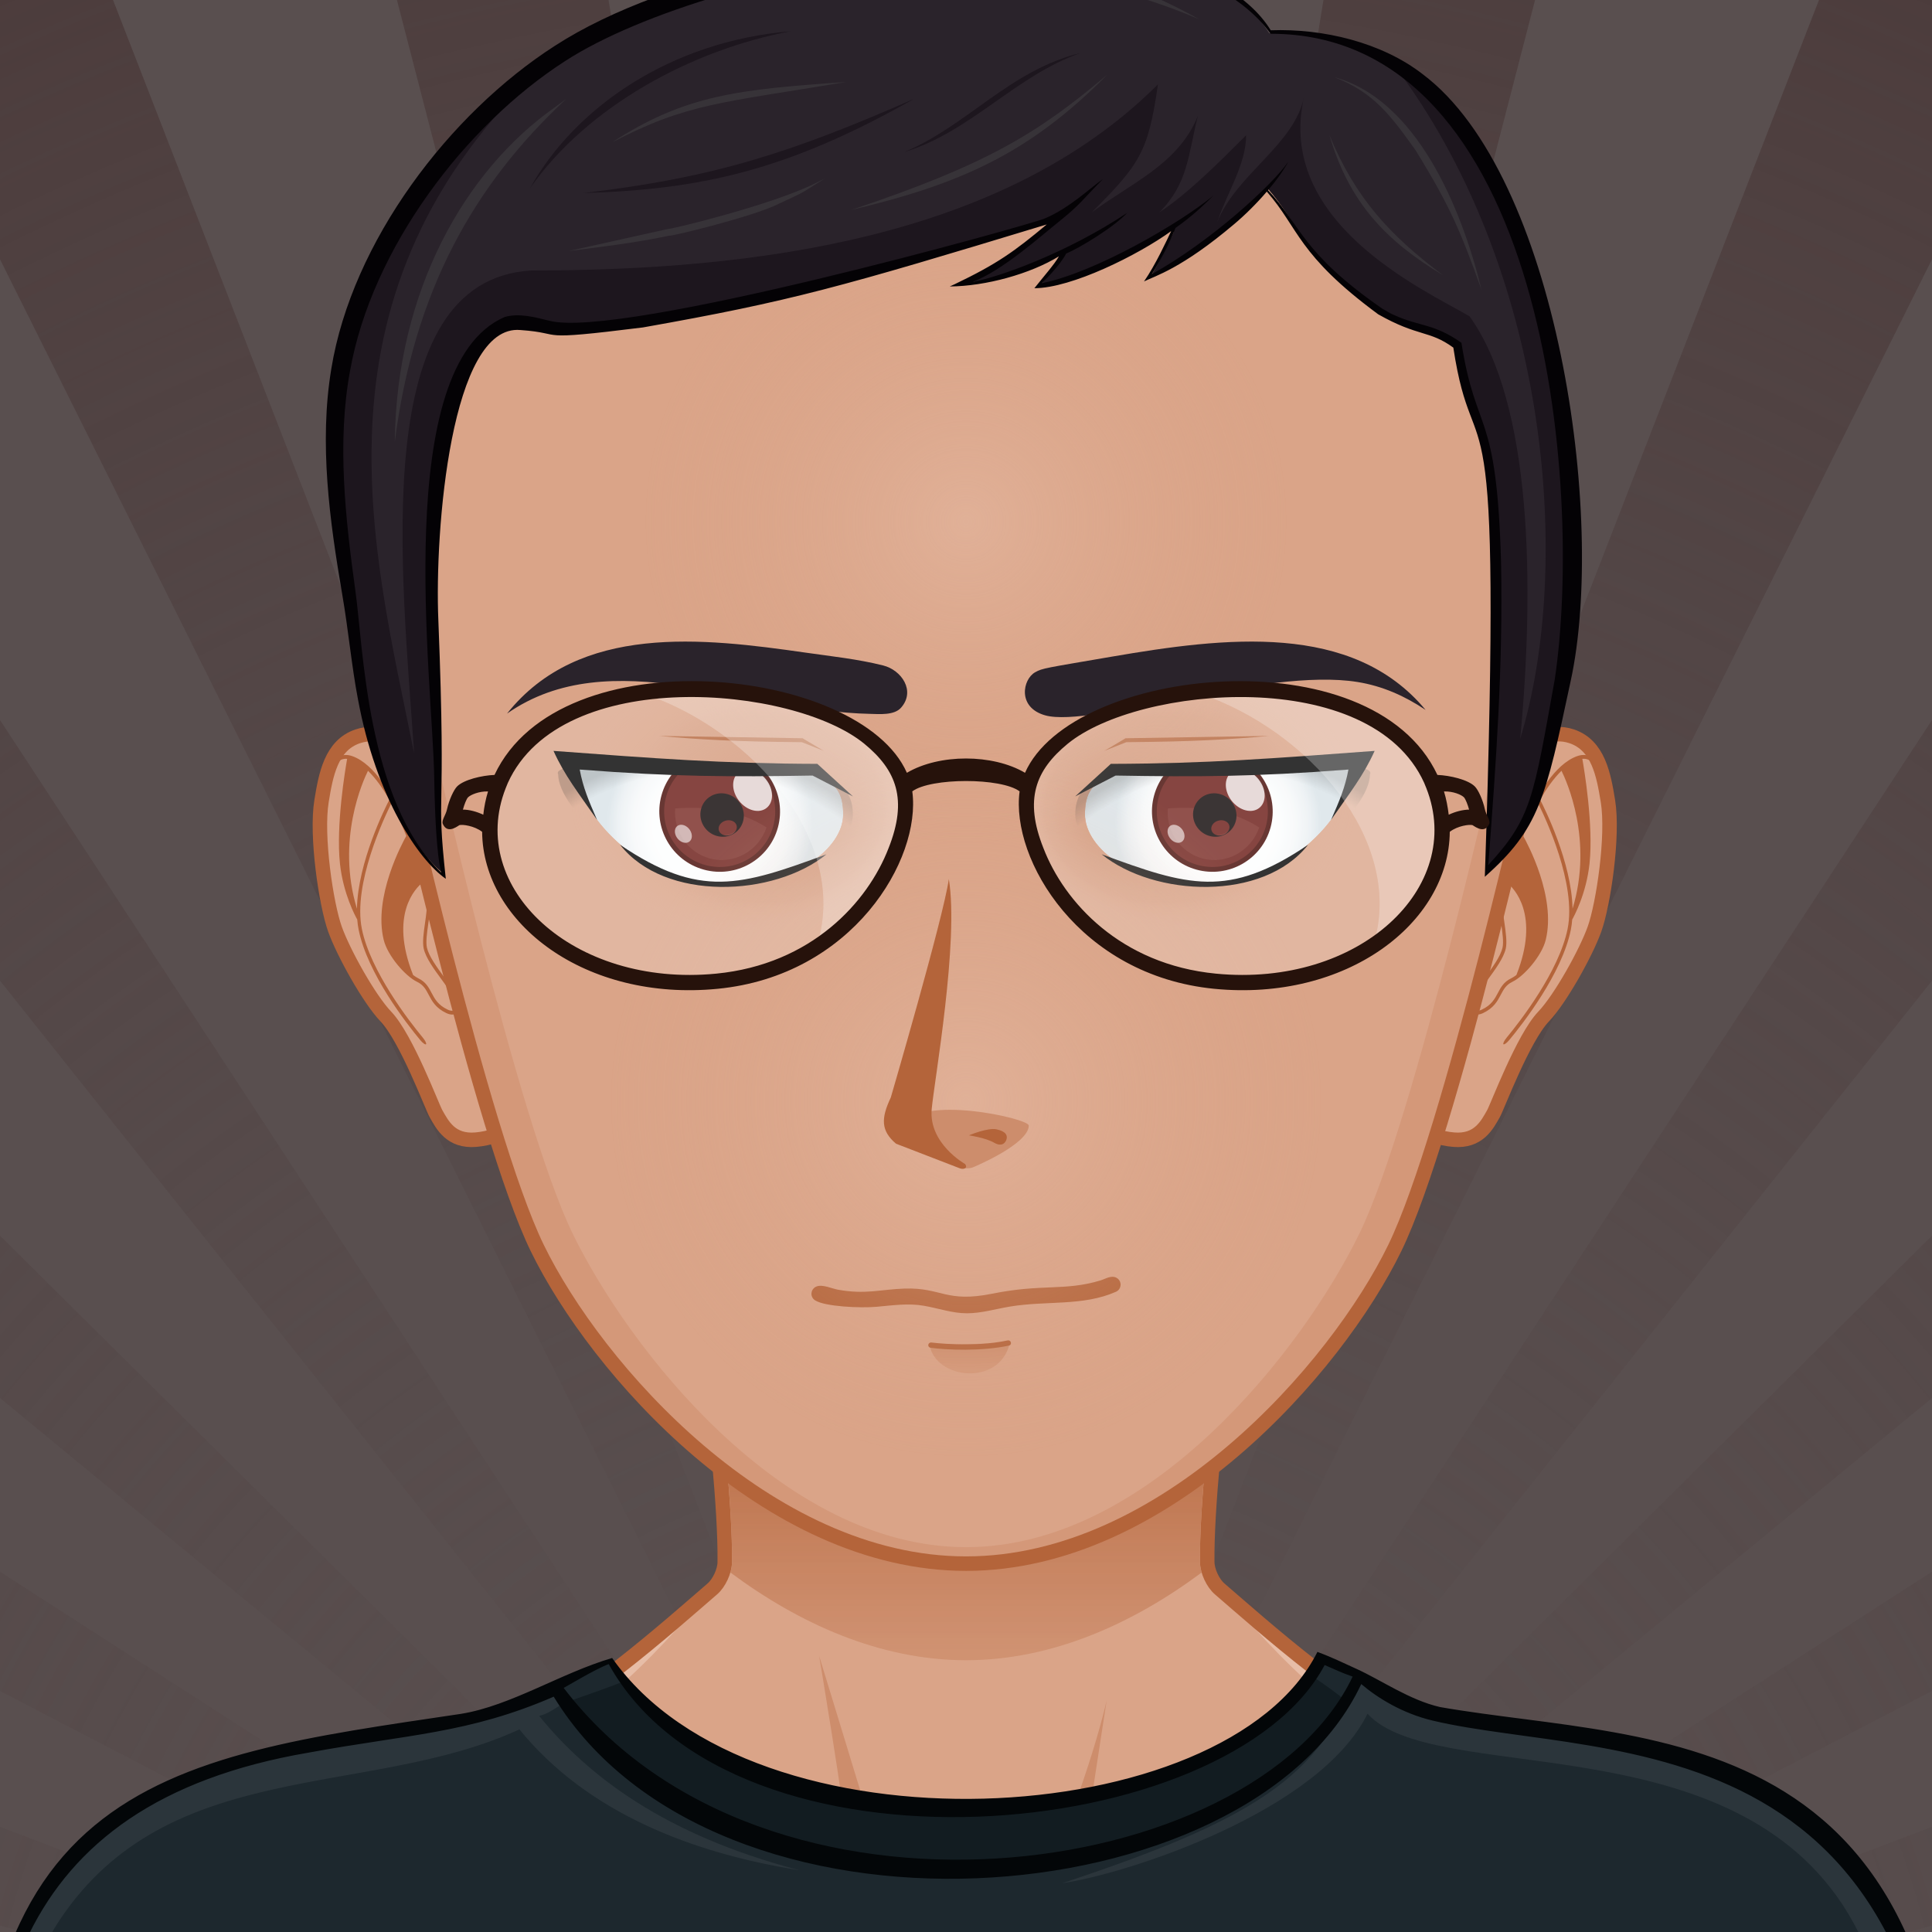 <?xml version="1.0"?>
<svg xmlns="http://www.w3.org/2000/svg" version="1.1" width="256px" height="256px" viewBox="0 0 200 200" style="overflow:hidden!important;">
  <defs id="SvgjsDefs1007">
    <radialGradient id="SvgjsRadialGradient2591" cx="100" cy="114" r="41" gradientUnits="userSpaceOnUse" class="svga-on-canvas-facehighlight-gradient-single-0">
      <stop id="SvgjsStop2592" stop-opacity="0.5" stop-color="#e7bda7" offset="0"/>
      <stop id="SvgjsStop2593" stop-opacity="0" stop-color="#daa488" offset="0.9"/>
    </radialGradient>
    <radialGradient id="SvgjsRadialGradient2595" cx="100" cy="54" r="37" gradientUnits="userSpaceOnUse" class="svga-on-canvas-facehighlight-gradient-single-1">
      <stop id="SvgjsStop2596" stop-opacity="0.5" stop-color="#e7bda7" offset="0"/>
      <stop id="SvgjsStop2597" stop-opacity="0" stop-color="#daa488" offset="0.9"/>
    </radialGradient>
    <radialGradient id="SvgjsRadialGradient3352" cx="-568.659" cy="-521.042" r="59.751" gradientTransform="matrix(0.096 -0.025 0.025 0.096 141.281 119.989)" gradientUnits="userSpaceOnUse" class="svga-on-canvas-eyesiris-gradient-left-1">
      <stop id="SvgjsStop3353" stop-opacity="1" stop-color="#ffffff" offset="0"/>
      <stop id="SvgjsStop3354" stop-opacity="0" stop-color="#ffffff" offset="1"/>
    </radialGradient>
    <radialGradient id="SvgjsRadialGradient3356" cx="-582.838" cy="-519.099" r="59.745" gradientTransform="matrix(0.099 8.856319e-004 -0.001 0.099 131.113 135.986)" gradientUnits="userSpaceOnUse" class="svga-on-canvas-eyesiris-gradient-left-2">
      <stop id="SvgjsStop3357" stop-opacity="1" stop-color="#ffffff" offset="0"/>
      <stop id="SvgjsStop3358" stop-opacity="0" stop-color="#ffffff" offset="1"/>
    </radialGradient>
    <linearGradient id="SvgjsLinearGradient3362" x1="122.67" y1="88.268" x2="123.606" y2="87.152" gradientTransform="matrix(1 0 0 1 -52 0)" gradientUnits="userSpaceOnUse" class="svga-on-canvas-eyesiris-gradient-left-5">
      <stop id="SvgjsStop3363" stop-opacity="1" stop-color="#ffffff" offset="0"/>
      <stop id="SvgjsStop3364" stop-opacity="0" stop-color="#ffffff" offset="1"/>
    </linearGradient>
    <linearGradient id="SvgjsLinearGradient3366" x1="127.212" y1="82.296" x2="126.463" y2="83.189" gradientTransform="matrix(1 0 0 1 -52 0)" gradientUnits="userSpaceOnUse" class="svga-on-canvas-eyesiris-gradient-left-6">
      <stop id="SvgjsStop3367" stop-opacity="1" stop-color="#ffffff" offset="0"/>
      <stop id="SvgjsStop3368" stop-opacity="0" stop-color="#ffffff" offset="1"/>
    </linearGradient>
    <linearGradient id="SvgjsLinearGradient3370" x1="129.636" y1="79.822" x2="127.91" y2="81.879" gradientTransform="matrix(1 0 0 1 -52 0)" gradientUnits="userSpaceOnUse" class="svga-on-canvas-eyesiris-gradient-left-7">
      <stop id="SvgjsStop3371" stop-opacity="1" stop-color="#ffffff" offset="0"/>
      <stop id="SvgjsStop3372" stop-opacity="0" stop-color="#ffffff" offset="1"/>
    </linearGradient>
    <radialGradient id="SvgjsRadialGradient3375" cx="-568.654" cy="-521.042" r="59.752" gradientTransform="matrix(0.096 -0.025 0.025 0.096 193.28 119.989)" gradientUnits="userSpaceOnUse" class="svga-on-canvas-eyesiris-gradient-right-1">
      <stop id="SvgjsStop3376" stop-opacity="1" stop-color="#ffffff" offset="0"/>
      <stop id="SvgjsStop3377" stop-opacity="0" stop-color="#ffffff" offset="1"/>
    </radialGradient>
    <radialGradient id="SvgjsRadialGradient3379" cx="-582.833" cy="-519.102" r="59.747" gradientTransform="matrix(0.099 8.856319e-004 -0.001 0.099 183.113 135.986)" gradientUnits="userSpaceOnUse" class="svga-on-canvas-eyesiris-gradient-right-2">
      <stop id="SvgjsStop3380" stop-opacity="1" stop-color="#ffffff" offset="0"/>
      <stop id="SvgjsStop3381" stop-opacity="0" stop-color="#ffffff" offset="1"/>
    </radialGradient>
    <linearGradient id="SvgjsLinearGradient3385" x1="122.67" y1="88.268" x2="123.606" y2="87.152" gradientUnits="userSpaceOnUse" class="svga-on-canvas-eyesiris-gradient-right-5">
      <stop id="SvgjsStop3386" stop-opacity="1" stop-color="#ffffff" offset="0"/>
      <stop id="SvgjsStop3387" stop-opacity="0" stop-color="#ffffff" offset="1"/>
    </linearGradient>
    <linearGradient id="SvgjsLinearGradient3389" x1="127.212" y1="82.296" x2="126.463" y2="83.189" gradientUnits="userSpaceOnUse" class="svga-on-canvas-eyesiris-gradient-right-6">
      <stop id="SvgjsStop3390" stop-opacity="1" stop-color="#ffffff" offset="0"/>
      <stop id="SvgjsStop3391" stop-opacity="0" stop-color="#ffffff" offset="1"/>
    </linearGradient>
    <linearGradient id="SvgjsLinearGradient3393" x1="129.636" y1="79.822" x2="127.91" y2="81.879" gradientUnits="userSpaceOnUse" class="svga-on-canvas-eyesiris-gradient-right-7">
      <stop id="SvgjsStop3394" stop-opacity="1" stop-color="#ffffff" offset="0"/>
      <stop id="SvgjsStop3395" stop-opacity="0" stop-color="#ffffff" offset="1"/>
    </linearGradient>
    <linearGradient id="SvgjsLinearGradient3606" x1="130" y1="77" x2="130" y2="98" gradientTransform="matrix(-1 0 0 1 200 0)" gradientUnits="userSpaceOnUse" class="svga-on-canvas-glasses-gradient-single-1">
      <stop id="SvgjsStop3607" stop-opacity="1" stop-color="#26120b" offset="0"/>
      <stop id="SvgjsStop3608" stop-opacity="0.5" stop-color="#26120b" offset="1"/>
    </linearGradient>
    <linearGradient id="SvgjsLinearGradient3620" x1="100" y1="70" x2="100" y2="108" gradientUnits="userSpaceOnUse" class="svga-on-canvas-glasses-gradient-single-0">
      <stop id="SvgjsStop3621" stop-opacity="1" stop-color="#0d170a" offset="0"/>
      <stop id="SvgjsStop3622" stop-opacity="0.5" stop-color="#0d170a" offset="1"/>
    </linearGradient>
    <radialGradient id="SvgjsRadialGradient3848" cx="100" cy="225" r="250" gradientUnits="userSpaceOnUse" class="svga-on-canvas-backs-gradient-single-1">
      <stop id="SvgjsStop3849" stop-opacity="0" stop-color="#594f4f" offset="0"/>
      <stop id="SvgjsStop3850" stop-opacity="1" stop-color="#4c3c3c" offset="1"/>
    </radialGradient>
    <linearGradient id="SvgjsLinearGradient4158" x1="100" y1="142" x2="100" y2="139" gradientUnits="userSpaceOnUse" class="svga-on-canvas-mouth-gradient-single-0">
      <stop id="SvgjsStop4159" stop-opacity="1" stop-color="#d49879" offset="0.1"/>
      <stop id="SvgjsStop4160" stop-opacity="1" stop-color="#cd8d6c" offset="1"/>
    </linearGradient>
    <radialGradient id="SvgjsRadialGradient4170" cx="73.488" cy="85.375" r="10.708" gradientUnits="userSpaceOnUse" class="svga-on-canvas-eyesback-gradient-left-0">
      <stop id="SvgjsStop4171" stop-opacity="1" stop-color="#ffffff" offset="0"/>
      <stop id="SvgjsStop4172" stop-opacity="1" stop-color="#fdfefe" offset="0.544"/>
      <stop id="SvgjsStop4173" stop-opacity="1" stop-color="#f6f8f9" offset="0.74"/>
      <stop id="SvgjsStop4174" stop-opacity="1" stop-color="#eaeff2" offset="0.879"/>
      <stop id="SvgjsStop4175" stop-opacity="1" stop-color="#d9e3e8" offset="0.992"/>
      <stop id="SvgjsStop4176" stop-opacity="1" stop-color="#d8e2e7" offset="1"/>
    </radialGradient>
    <radialGradient id="SvgjsRadialGradient4178" cx="73.888" cy="85.375" r="10.708" gradientTransform="matrix(-1 0 0 1 200 0)" gradientUnits="userSpaceOnUse" class="svga-on-canvas-eyesback-gradient-right-0">
      <stop id="SvgjsStop4179" stop-opacity="1" stop-color="#ffffff" offset="0"/>
      <stop id="SvgjsStop4180" stop-opacity="1" stop-color="#fdfefe" offset="0.544"/>
      <stop id="SvgjsStop4181" stop-opacity="1" stop-color="#f6f8f9" offset="0.74"/>
      <stop id="SvgjsStop4182" stop-opacity="1" stop-color="#eaeff2" offset="0.879"/>
      <stop id="SvgjsStop4183" stop-opacity="1" stop-color="#d9e3e8" offset="0.992"/>
      <stop id="SvgjsStop4184" stop-opacity="1" stop-color="#d8e2e7" offset="1"/>
    </radialGradient>
    <radialGradient id="SvgjsRadialGradient4186" cx="73.488" cy="85.375" r="10.708" gradientUnits="userSpaceOnUse" class="svga-on-canvas-eyesfront-gradient-left-0">
      <stop id="SvgjsStop4187" stop-opacity="1" stop-color="#ffffff" offset="0"/>
      <stop id="SvgjsStop4188" stop-opacity="1" stop-color="#fdfefe" offset="0.544"/>
      <stop id="SvgjsStop4189" stop-opacity="1" stop-color="#f6f8f9" offset="0.74"/>
      <stop id="SvgjsStop4190" stop-opacity="1" stop-color="#eaeff2" offset="0.879"/>
      <stop id="SvgjsStop4191" stop-opacity="1" stop-color="#d9e3e8" offset="0.992"/>
      <stop id="SvgjsStop4192" stop-opacity="1" stop-color="#d8e2e7" offset="1"/>
    </radialGradient>
    <radialGradient id="SvgjsRadialGradient4196" cx="123.727" cy="82.803" fx="133.913" fy="79.051" r="17.225" gradientTransform="matrix(1 0.021 0.017 -0.8 -48.805 146.456)" gradientUnits="userSpaceOnUse" class="svga-on-canvas-eyesfront-gradient-left-3">
      <stop id="SvgjsStop4197" stop-opacity="1" stop-color="#cd8d6c" offset="0"/>
      <stop id="SvgjsStop4198" stop-opacity="0.3" stop-color="#cd8d6c" offset="0.7"/>
      <stop id="SvgjsStop4199" stop-opacity="0" stop-color="#daa488" offset="1"/>
    </radialGradient>
    <radialGradient id="SvgjsRadialGradient4201" cx="71.717" cy="117.05" r="39.091" gradientTransform="matrix(0.054 -0.999 0.791 0.043 -24.769 183.633)" gradientUnits="userSpaceOnUse" class="svga-on-canvas-eyesfront-gradient-left-4">
      <stop id="SvgjsStop4202" stop-opacity="0" stop-color="#000000" offset="0.95"/>
      <stop id="SvgjsStop4203" stop-opacity="0.2" stop-color="#000000" offset="1"/>
    </radialGradient>
    <radialGradient id="SvgjsRadialGradient4207" cx="73.888" cy="85.375" r="10.708" gradientTransform="matrix(-1 0 0 1 200 0)" gradientUnits="userSpaceOnUse" class="svga-on-canvas-eyesfront-gradient-right-0">
      <stop id="SvgjsStop4208" stop-opacity="1" stop-color="#ffffff" offset="0"/>
      <stop id="SvgjsStop4209" stop-opacity="1" stop-color="#fdfefe" offset="0.544"/>
      <stop id="SvgjsStop4210" stop-opacity="1" stop-color="#f6f8f9" offset="0.74"/>
      <stop id="SvgjsStop4211" stop-opacity="1" stop-color="#eaeff2" offset="0.879"/>
      <stop id="SvgjsStop4212" stop-opacity="1" stop-color="#d9e3e8" offset="0.992"/>
      <stop id="SvgjsStop4213" stop-opacity="1" stop-color="#d8e2e7" offset="1"/>
    </radialGradient>
    <radialGradient id="SvgjsRadialGradient4217" cx="123.328" cy="82.803" fx="133.514" fy="79.051" r="17.225" gradientTransform="matrix(-1 0.021 -0.017 -0.8 248.008 146.464)" gradientUnits="userSpaceOnUse" class="svga-on-canvas-eyesfront-gradient-right-3">
      <stop id="SvgjsStop4218" stop-opacity="1" stop-color="#cd8d6c" offset="0"/>
      <stop id="SvgjsStop4219" stop-opacity="0.3" stop-color="#cd8d6c" offset="0.7"/>
      <stop id="SvgjsStop4220" stop-opacity="0" stop-color="#daa488" offset="1"/>
    </radialGradient>
    <radialGradient id="SvgjsRadialGradient4222" cx="72.116" cy="117.05" r="39.092" gradientTransform="matrix(-0.054 -0.999 -0.791 0.043 224.392 184.032)" gradientUnits="userSpaceOnUse" class="svga-on-canvas-eyesfront-gradient-right-4">
      <stop id="SvgjsStop4223" stop-opacity="0" stop-color="#000000" offset="0.95"/>
      <stop id="SvgjsStop4224" stop-opacity="0.2" stop-color="#000000" offset="1"/>
    </radialGradient>
    <linearGradient id="SvgjsLinearGradient4233" x1="100" y1="171" x2="100" y2="130" gradientUnits="userSpaceOnUse" class="svga-on-canvas-chinshadow-gradient-single-0">
      <stop id="SvgjsStop4234" stop-opacity="0.8" stop-color="#cd8d6c" offset="0"/>
      <stop id="SvgjsStop4235" stop-opacity="1" stop-color="#b4643a" offset="0.7"/>
    </linearGradient>
  </defs>
  <g id="svga-group-wrapper">
    <g id="svga-group-backs-single">
      <path id="SvgjsPath3846" d="M225 225H-25V-25h250V225z" fill="#594f4f" stroke-width="none" opacity="1" stroke="none"/>
      <path id="SvgjsPath3847" d="M99.093,225h-0.221L-25-23.26V-25H1.992L99.093,225z M58.936-25H34.616l64.735,250h0.193L58.936-25z M-25,146.607v15.437L96.026,225h0.738L-25,146.607z M112.078-25H88.791l10.991,250h0.185L112.078-25z M-25,103.112v21.017L97.442,225h0.412L-25,103.112z M92.652,225H94.6L-25,179.631v12.78L92.652,225z M-25,36.37v33.745L98.278,225h0.281L-25,36.37z M225,162.044v-15.437L103.236,225h0.737L225,162.044z M225,192.411v-12.78L105.4,225h1.947L225,192.411z M225,124.128v-21.016L102.146,225h0.412L225,124.128z M165.383-25h-24.318l-40.609,250h0.193L165.383-25z M225,70.114V36.37L101.44,225h0.281L225,70.114z M225-23.261V-25h-26.992l-97.101,250h0.221L225-23.261z" fill="url(#SvgjsRadialGradient3848)" opacity="1"/>
    </g>
    <g id="svga-group-humanwrap-move" transform="matrix(1,0,0,1,0,0)">
      <g id="svga-group-humanwrap" transform="matrix(1,0,0,1,0,0)">
        <g id="svga-group-hair-back-move" transform="matrix(1,0,0,1,0,0)">
          <g id="svga-group-hair-back" transform="matrix(1,0,0,1,0,0)">
            <path id="SvgjsPath3271" d="M100.5,100.5h-1v-1h1V100.5z" fill="#2a232b" stroke-width="none" opacity="1"/>
          </g>
        </g>
        <g id="svga-group-humanbody-single">
          <path id="SvgjsPath2598" d="M195.417 199.778c-2.196-4.746-8.195-11.779-14.86-13.722 -8.239-2.403-26.837-5.308-33.733-6.923 -5.528-1.296-16.662-11.294-20.564-14.65 -0.7-0.6-1.273-1.839-1.287-2.76 -0.139-10.864 4.195-39.724 4.195-39.724H100 70.833c0 0 4.334 28.859 4.193 39.724 -0.011 0.921-0.587 2.16-1.285 2.76 -3.902 3.356-15.036 13.354-20.564 14.65 -6.897 1.615-25.495 4.619-33.733 7.022 -6.667 1.942-12.664 8.876-14.86 13.622 -3.708 8.008-4.584 22.5-4.584 35h100 100C200 222.278 199.123 207.786 195.417 199.778z" fill="#daa488" stroke-width="none" opacity="1" stroke="none"/>
          <path id="SvgjsPath2599" d="M159.156 184.058c24.342 3.542 34.586 8.708 37.794 50.721H200c0-12.5-0.877-26.992-4.583-35 -2.196-4.746-8.195-11.779-14.86-13.722 -8.239-2.403-26.837-5.308-33.733-6.923 -5.528-1.296-18.242-12.069-21.643-16.35 3.36 4.704 12.791 15.605 21.054 18.46C150.188 182.61 153.48 183.232 159.156 184.058zM53.766 181.244c8.263-2.854 17.693-13.756 21.054-18.46 -3.4 4.28-16.114 15.054-21.643 16.35 -6.896 1.615-25.494 4.619-33.733 7.022 -6.665 1.942-12.664 8.876-14.86 13.622 -3.706 8.008-4.583 22.5-4.583 35h3.05c3.188-41.744 13.475-47.183 37.794-50.721C46.52 183.232 49.813 182.61 53.766 181.244z" fill="#e7bda7" stroke-width="none" opacity="1" stroke="none"/>
          <path id="SvgjsPath2600" d="M95.646 197.62c0 0-5.074-1.609-7.083-2.379 -10.449-4.009-44.395-6.607-44.395-6.607s35.754 1.419 43.644 2.779c-0.458-4.767-3.017-20.004-3.017-20.004s5.149 16.815 6.409 21.057C91.878 194.734 95.646 197.62 95.646 197.62zM106.445 196.278c-0.089 0.073-0.191 0.168-0.302 0.268C106.256 196.461 106.358 196.372 106.445 196.278zM95.646 197.62c0 0 2.893 2.992 4.347 3.03 1.91 0.051 4.828-2.899 6.151-4.104 -1.265 0.957-4.159 1.391-5.31 1.436C99.504 198.033 95.646 197.62 95.646 197.62zM116.664 190.101c-1.545 0.248-4.386 0.789-4.386 0.789l2.287-14.89c-0.646 3.071-4.474 16.211-8.12 20.278 1.91-1.616 6.158-2.391 8.324-2.704 10.236-1.484 10.232-1.483 41.062-4.94C155.831 188.634 126.76 188.479 116.664 190.101z" fill="#cd8d6c" stroke-width="none" opacity="1" stroke="none"/>
          <path id="SvgjsPath2601" d="M195.417 199.778c-2.196-4.746-8.195-11.779-14.86-13.722 -8.239-2.403-26.837-5.308-33.733-6.923 -5.528-1.296-16.662-11.294-20.564-14.65 -0.7-0.6-1.273-1.839-1.287-2.76 -0.139-10.864 4.195-39.724 4.195-39.724H100 70.833c0 0 4.334 28.859 4.193 39.724 -0.011 0.921-0.587 2.16-1.285 2.76 -3.902 3.356-15.036 13.354-20.564 14.65 -6.897 1.615-25.495 4.619-33.733 7.022 -6.667 1.942-12.664 8.876-14.86 13.622 -3.708 8.008-4.584 22.5-4.584 35h100 100C200 222.278 199.123 207.786 195.417 199.778z" fill="none" stroke="#b4643a" stroke-width="1.5" opacity="1"/>
        </g>
        <g id="svga-group-chinshadow-single">
          <path id="SvgjsPath4232" d="M75.602 162.779c7.126 5.302 15.497 9.087 24.401 9.087 8.902 0 17.269-3.781 24.394-9.08 -0.104-0.358-0.17-0.718-0.175-1.053 -0.088-6.862 1.561-20.607 2.82-30.025 -15.654-1.97-38.431-1.97-54.084 0 1.26 9.419 2.908 23.163 2.819 30.024C75.773 162.063 75.707 162.42 75.602 162.779z" fill="url(#SvgjsLinearGradient4233)" opacity="1"/>
        </g>
        <g id="svga-group-clothes-single">
          <path id="SvgjsPath3753" d="M111.806 235.888c-19.135 0-41.455-0.074-68.233-0.229l-23.679-0.128c-14.298-0.078-15.141-0.094-16.887-0.094l-4.899 0.007c-4.571-41.875 14.41-52.87 43.762-56.708 7.789-1.097 15.449-3.097 21.459-6.972 16.327 22.243 64.811 17.562 73.103-0.629 1.39 0.53 2.539 1.215 3.977 1.734 4.666 3.433 11.072 5.836 17.628 6.199 26.008 1.441 44.419 12.996 44.057 54.64 0.003 0.165 0.004 1.175-0.013 1.49 -12.513 0-17.206 0.121-27.034 0.262 -13.331 0.19-29.923 0.427-63.229 0.427C111.813 235.888 111.81 235.888 111.806 235.888z" fill="#1d282e" stroke-width="none" opacity="1" stroke="none"/>
          <path id="SvgjsPath3754" d="M201.055 234.64c-0.41-7.385-4.064-28.058-10.36-37.541 -12.482-18.805-42.26-12.206-49.132-19.693 -4.986 10.159-24.975 16.595-31.594 17.54 19.181-6.36 27.237-10.959 30.42-21.87 6.405 8.33 41.074 1.971 54.717 24.331C199.101 203.954 202.9 224.793 201.055 234.64zM55.811 177.628c1.357-0.315 2.034-1.249 3.381-1.614l-1.426-1.891c-9.049 7.052-42.909 2.645-54.519 24.036 -3.659 6.741-6.127 22.788-4.192 36.439 0.537-8.384 0.799-26.314 7.095-35.798 11.324-17.06 31.974-12.553 47.619-19.775 6.983 8.6 17.888 12.828 28.984 14.577C68.832 189.971 60.85 183.84 55.811 177.628z" fill="#2b353b" stroke-width="none" opacity="1" stroke="none"/>
          <path id="SvgjsPath3755" d="M135.31 173.244c-5.532 11.514-47.35 24.923-70.93 0.879 -1.466 0.622-5.852 2.112-5.852 2.112 17.176 23.386 67.511 23.534 80.909-0.114C139.378 176.098 136.672 173.936 135.31 173.244z" fill="#121c21" stroke-width="none" opacity="1" stroke="none"/>
          <path id="SvgjsPath3756" d="M136.38 171.002c-9.413 18.822-58.397 21.485-73.012 0.632 -5.337 1.578-10.469 4.941-15.636 5.782C16.812 182.021-6.046 184.335-2 235.552c9.94 0-6.611-0.065 45.571 0.215 123.59 0.71 119.562-0.461 158.606-0.461 0.029-0.14 0.015-1.452 0.021-1.596 2.096-56.436-30.852-53.104-53.12-56.995 -3.144-0.718-6.066-2.773-8.635-3.945C139.024 172.121 137.818 171.538 136.38 171.002zM63.014 172.265c12.974 23.392 64.219 18.699 74.113 0.101 1.2 0.504 1.507 0.704 2.898 1.197 -10.248 21.489-60.942 28.337-81.677 1.163C58.494 174.685 61.552 172.813 63.014 172.265zM-0.845 234.778c-2.421-26.431 1.797-48.043 32.78-53.345 10.276-1.896 16.557-1.962 25.384-5.794 16.763 27.405 72.098 23.158 83.598-1.305 1.652 1.409 4.228 3.03 7.405 3.785 18.098 4.299 54.838-0.894 52.898 56.658C147.163 234.075 102.355 232.433-0.845 234.778z" fill="#030608" stroke-width="none" opacity="1" stroke="none"/>
        </g>
        <g id="svga-group-head" transform="matrix(1,0,0,1,0,0)">
          <g id="svga-group-ears-left-move" transform="matrix(1,0,0,1,0,0)">
            <g id="svga-group-ears-left" transform="matrix(1,0,0,1,0,0)">
              <path id="SvgjsPath4055" d="M47.001 83.231c-1.376-2.453-5.638-8.48-9.98-7.003 -2.749 0.935-3.293 3.993-3.735 6.693 -0.588 3.591 0.471 10.694 1.389 13.26 0.881 2.467 3.533 7.23 5.264 9.045 2.13 2.225 4.775 9.324 5.194 10.061 0.66 1.162 1.536 2.911 4.122 2.692 2.853-0.244 4.584-1.85 5.856-2.121C58.253 115.192 50.582 89.616 47.001 83.231z" fill="#daa488" stroke="#b4643a" stroke-width="1.5" opacity="1"/>
              <path id="SvgjsPath4056" d="M44.197 98.104c-0.132-0.581 0.007-1.56 0.142-2.504 0.124-0.861 0.24-1.675 0.169-2.251 -0.267-2.154-1.773-6.249-2.757-8.467 -1.132-2.554-2.963-5.77-5.262-6.599 -0.95-0.343-1.575 0.067-1.938 0.484 -0.266 0.305-0.325 0.665-0.238 0.707 0.086 0.042 0.285-0.254 0.572-0.535 0.235-0.229 0.579-0.426 1.051-0.385 -0.19 1.073-1.167 6.883-0.744 10.845 0.333 3.115 1.593 5.442 1.79 5.791 0.029 0.367 0.077 0.726 0.148 1.075 0.929 4.547 4.971 9.717 6.378 11.409 0.259 0.313 0.531 0.497 0.598 0.423 0.066-0.076-0.094-0.387-0.353-0.7 -1.388-1.679-5.391-6.831-6.289-11.218 -0.952-4.656 2.318-11.556 3.048-13.017 0.371 0.685 0.687 1.344 0.93 1.893 0.19 0.431 0.402 0.936 0.619 1.479 -0.429 0.762-3.434 6.32-2.338 10.767 0.406 1.641 2.235 3.755 3.447 4.333 0.667 0.32 0.919 0.797 1.209 1.349 0.336 0.64 0.718 1.365 1.828 1.892 0.225 0.108 0.429 0.151 0.61 0.151 0.313 0 0.551-0.135 0.725-0.293 0.018 0.28 0.017 0.64 0.009 0.97 -0.012 0.431 0.042 0.783 0.137 0.791 0.094 0.008 0.196-0.332 0.207-0.76 0.016-0.526 0.013-1.177-0.072-1.488 -0.248-0.917-1.008-1.953-1.813-3.048C45.221 100.116 44.403 99.003 44.197 98.104zM36.95 94.073c-2.177-7.139 0.656-13.3 1.144-14.28 0.85 0.822 1.6 1.919 2.21 2.995C39.86 83.646 37.041 89.271 36.95 94.073zM46.341 104.515c-1.004-0.475-1.339-1.115-1.666-1.733 -0.293-0.559-0.598-1.136-1.369-1.505 -0.168-0.081-0.352-0.203-0.542-0.343 -2.486-6.263 0.272-9.001 0.963-9.562 0.211 0.766 0.369 1.468 0.439 2.031 0.063 0.517-0.052 1.339-0.167 2.134 -0.142 0.985-0.286 2.004-0.137 2.664 0.226 0.982 1.069 2.131 1.884 3.242 0.723 0.986 1.466 2.003 1.721 2.832C47.359 104.439 47.017 104.836 46.341 104.515z" fill="#b4643a" stroke-width="none" opacity="1"/>
            </g>
          </g>
          <g id="svga-group-ears-right-move" transform="matrix(1,0,0,1,0,0)">
            <g id="svga-group-ears-right" transform="matrix(1,0,0,1,0,0)">
              <path id="SvgjsPath4057" d="M152.736 83.231c1.377-2.453 5.639-8.48 9.98-7.003 2.75 0.935 3.293 3.993 3.736 6.693 0.588 3.591-0.471 10.694-1.389 13.26 -0.881 2.467-3.533 7.23-5.266 9.045 -2.129 2.225-4.775 9.324-5.193 10.061 -0.658 1.162-1.535 2.911-4.121 2.692 -2.854-0.244-4.584-1.85-5.857-2.121C141.484 115.192 149.156 89.616 152.736 83.231z" fill="#daa488" stroke="#b4643a" stroke-width="1.5" opacity="1"/>
              <path id="SvgjsPath4058" d="M153.727 101.196c-0.805 1.096-1.564 2.131-1.813 3.048 -0.086 0.311-0.088 0.962-0.072 1.488 0.012 0.428 0.113 0.768 0.207 0.76s0.148-0.36 0.137-0.791c-0.008-0.331-0.008-0.69 0.01-0.97 0.174 0.158 0.412 0.293 0.725 0.293 0.182 0 0.385-0.043 0.609-0.151 1.109-0.526 1.492-1.252 1.828-1.892 0.289-0.552 0.543-1.028 1.209-1.349 1.213-0.578 3.041-2.692 3.447-4.333 1.096-4.447-1.908-10.005-2.338-10.767 0.217-0.544 0.43-1.049 0.619-1.479 0.244-0.549 0.559-1.208 0.93-1.893 0.73 1.46 4 8.361 3.049 13.017 -0.896 4.387-4.9 9.539-6.289 11.218 -0.258 0.313-0.418 0.624-0.352 0.7 0.066 0.074 0.338-0.109 0.598-0.423 1.406-1.692 5.449-6.862 6.379-11.409 0.07-0.35 0.117-0.708 0.146-1.075 0.197-0.349 1.459-2.676 1.791-5.791 0.422-3.961-0.555-9.772-0.744-10.845 0.473-0.042 0.814 0.156 1.051 0.385 0.287 0.281 0.486 0.577 0.572 0.535 0.086-0.042 0.027-0.402-0.238-0.707 -0.363-0.417-0.988-0.827-1.938-0.484 -2.299 0.83-4.131 4.045-5.262 6.599 -0.984 2.218-2.49 6.313-2.758 8.467 -0.072 0.576 0.045 1.39 0.17 2.251 0.135 0.945 0.273 1.924 0.141 2.504C155.336 99.003 154.518 100.116 153.727 101.196zM159.434 82.787c0.611-1.075 1.361-2.173 2.211-2.995 0.488 0.98 3.32 7.141 1.145 14.28C162.697 89.271 159.879 83.646 159.434 82.787zM152.27 104.275c0.254-0.829 0.998-1.846 1.721-2.832 0.816-1.111 1.658-2.26 1.885-3.242 0.148-0.66 0.004-1.679-0.137-2.664 -0.115-0.795-0.23-1.617-0.166-2.134 0.068-0.563 0.227-1.266 0.438-2.031 0.691 0.561 3.449 3.299 0.965 9.562 -0.191 0.14-0.375 0.263-0.543 0.343 -0.771 0.369-1.074 0.946-1.369 1.505 -0.326 0.618-0.662 1.258-1.666 1.733C152.721 104.836 152.379 104.439 152.27 104.275z" fill="#b4643a" stroke-width="none" opacity="1"/>
            </g>
          </g>
          <g id="svga-group-faceshape-wrap" transform="matrix(1,0,0,1,0,0)">
            <g id="svga-group-faceshape-single">
              <path id="SvgjsPath4229" d="M100.002 0.867C66.381 0.813 39.186 28.343 39.134 62.366c-0.008 5.403 0.669 10.645 1.953 15.641l0.004 0c0.011 0.054 8.713 39.241 14.519 51.175 6.073 12.487 23.814 32.685 44.392 32.685 20.582 0 38.32-20.197 44.392-32.685 5.805-11.935 14.507-51.122 14.519-51.175l0.005 0c1.283-4.997 1.961-10.238 1.952-15.641C160.819 28.343 133.623 0.813 100.002 0.867z" fill="#daa488" stroke-width="none" opacity="1"/>
              <path id="SvgjsPath4230" d="M120.754 4.512c21.441 9.489 36.411 31.135 36.45 56.363 0.008 5.403-0.669 10.645-1.953 15.641l-0.005 0c-0.011 0.054-8.713 39.24-14.519 51.177 -5.709 11.738-21.608 32.469-40.725 32.469s-35.016-20.73-40.725-32.469c-5.806-11.937-14.507-51.123-14.519-51.177l-0.004 0c-1.284-4.997-1.962-10.238-1.953-15.641 0.038-25.229 15.008-46.874 36.45-56.363 -23.386 8.55-40.076 31.208-40.117 57.854 -0.008 5.403 0.669 10.645 1.953 15.641l0.004 0c0.011 0.054 8.713 39.241 14.519 51.175 6.073 12.487 23.814 32.685 44.392 32.685 20.579 0 38.319-20.197 44.392-32.685 5.805-11.935 14.507-51.122 14.519-51.175l0.005 0c1.283-4.997 1.961-10.238 1.952-15.641C160.83 35.72 144.14 13.062 120.754 4.512z" fill="#d49879" stroke-width="none" opacity="1"/>
              <path id="SvgjsPath4231" d="M100.002 0.867C66.381 0.813 39.186 28.343 39.134 62.366c-0.008 5.403 0.669 10.645 1.953 15.641l0.004 0c0.011 0.054 8.713 39.241 14.519 51.175 6.073 12.487 23.814 32.685 44.392 32.685 20.582 0 38.32-20.197 44.392-32.685 5.805-11.935 14.507-51.122 14.519-51.175l0.005 0c1.283-4.997 1.961-10.238 1.952-15.641C160.819 28.343 133.623 0.813 100.002 0.867z" fill="none" stroke="#b4643a" stroke-width="1.5" opacity="1"/>
            </g>
          </g>
          <g id="svga-group-mouth-single-move" transform="matrix(1,0,0,1,0,0)">
            <g id="svga-group-mouth-single" transform="matrix(1,0,0,1,0,0)">
              <path id="SvgjsPath4157" d="M96.227 139.237l8.297-0.207C103.563 143.5 96.884 142.858 96.227 139.237z" fill="url(#SvgjsLinearGradient4158)" opacity="1"/>
              <path id="SvgjsPath4161" d="M96.343 139.52c-0.371-0.05-0.315-0.579 0.08-0.542 0.043 0.006 4.308 0.546 7.878-0.215 0.386-0.075 0.5 0.455 0.13 0.534C101.634 139.895 98.015 139.755 96.343 139.52zM100.083 135.95c-1.503 0-2.96-0.521-4.424-0.776 -1.64-0.287-3.274-0.041-4.915 0.104 -1.676 0.149-5.333-0.013-6.365-0.666 -0.578-0.367-0.47-1.221 0.181-1.449 0.614-0.22 1.571 0.236 2.191 0.347 2.872 0.515 4.384-0.034 6.902-0.118 3.851-0.116 4.26 1.501 9.064 0.53 5.165-1.044 7.491-0.254 11.197-1.37 0.508-0.154 1.112-0.56 1.645-0.286 0.615 0.318 0.585 1.185-0.049 1.464 -3.406 1.502-7.174 0.895-10.955 1.526C103.073 135.502 101.596 135.95 100.083 135.95z" fill="#b4643a" stroke-width="none" opacity="1"/>
            </g>
          </g>
          <g id="svga-group-eyes-left-move" transform="matrix(1,0,0,1,0,0)">
            <g id="svga-group-eyes-left" transform="matrix(1,0,0,1,0,0)">
              <g id="svga-group-eyesback-left">
                <path id="SvgjsPath4169" d="M59.782 80.154c0 3.552 5.88 11.295 15.32 11.458 7.043 0.123 12.184-3.747 12.184-7.301 0-3.552-1.83-5.008-12.283-4.747C67.962 79.742 58.67 78.157 59.782 80.154z" fill="url(#SvgjsRadialGradient4170)" opacity="1"/>
              </g>
              <g id="svga-group-eyesiriswrapper-left" transform="matrix(1,0,0,1,0.5,0)">
                <g id="svga-group-eyesiriscontrol-left" transform="matrix(1,0,0,1,0,0)">
                  <g id="svga-group-eyesiris-left" transform="matrix(1,0,0,1,0,0)">
                    <path id="SvgjsPath3396" d="M79.788 85.588c-0.869 3.192-4.162 5.073-7.361 4.196 -3.197-0.876-5.084-4.178-4.214-7.371 0.869-3.195 4.168-5.076 7.365-4.198C78.772 79.09 80.659 82.392 79.788 85.588z" fill="#681711" stroke="#420500" stroke-width="0.5" opacity="1"/>
                    <path id="SvgjsPath3397" d="M78.855 85.662c-0.849 2.452-3.407 3.881-5.899 3.199 -2.3-0.631-3.752-2.838-3.563-5.171 0.853-0.067 1.787-0.087 2.756-0.04 -0.01 0.033-0.027 0.062-0.036 0.096 -0.306 1.125 0.407 2.305 1.592 2.63 1.189 0.326 2.401-0.326 2.707-1.451 0.039-0.147 0.06-0.294 0.065-0.439C77.29 84.782 78.088 85.165 78.855 85.662z" fill="#75251f" stroke-width="none" opacity="1" stroke="none"/>
                    <path id="SvgjsPath3398" d="M74.813 82.21c-1.203-0.344-2.429 0.342-2.739 1.54 -0.311 1.191 0.412 2.438 1.614 2.783 1.204 0.345 2.43-0.342 2.741-1.534C76.742 83.801 76.016 82.555 74.813 82.21zM75.075 86.442c-0.5 0.156-1.017-0.051-1.154-0.462 -0.133-0.411 0.163-0.867 0.667-1.019 0.503-0.156 1.019 0.051 1.157 0.459C75.881 85.831 75.582 86.287 75.075 86.442z" fill="#000000" stroke-width="none" opacity="0.9"/>
                    <path id="SvgjsPath3399" d="M70.811 87.159c-0.37 0.222-0.922 0.023-1.238-0.447 -0.316-0.466-0.269-1.024 0.102-1.247 0.368-0.219 0.925-0.021 1.239 0.446C71.226 86.378 71.181 86.938 70.811 87.159z" fill="#ffffff" stroke-width="none" opacity="0.6"/>
                    <path id="SvgjsPath3400" d="M78.71 83.74c-0.846 0.507-2.117 0.051-2.837-1.02 -0.72-1.072-0.612-2.352 0.234-2.857 0.844-0.509 2.118-0.053 2.834 1.019C79.66 81.954 79.556 83.232 78.71 83.74z" fill="#ffffff" stroke-width="none" opacity="0.8"/>
                  </g>
                </g>
              </g>
              <g id="svga-group-eyesfront-left">
                <path id="SvgjsPath4194" d="M73.8 63.098c-10.217 0-20.628 5.505-20.07 22 0.106 3.15 9.854 22.004 20.07 22.004s19.5-5.292 19.5-22.003C93.3 67.31 84.017 63.098 73.8 63.098zM75.103 91.612c-9.44-0.163-15.32-7.906-15.32-11.458 -1.112-1.997 8.18-0.412 15.221-0.589 10.453-0.261 12.283 1.195 12.283 4.747C87.286 87.865 82.146 91.735 75.103 91.612z" fill="#daa488" stroke-width="none" opacity="1"/>
                <path id="SvgjsPath4195" d="M58.8 83.338c1.352 7.412 8.545 13.677 17.936 13.64 9.389-0.043 16.986-6.179 16.961-13.713 -0.023-7.533-7.646-13.605-17.039-13.566C67.265 69.743 57.445 75.91 58.8 83.338zM75.003 79.564c10.453-0.261 12.283 1.195 12.283 4.747 0 3.554-5.141 7.423-12.184 7.301 -9.44-0.163-15.32-7.906-15.32-11.458C58.67 78.157 67.962 79.742 75.003 79.564z" fill="url(#SvgjsRadialGradient4196)" opacity="1"/>
                <path id="SvgjsPath4200" d="M88.286 84.312c0-3.552-2.83-5.008-13.283-4.747 -2.826 0.071-6.013-0.141-8.746-0.292 -1.321-0.058-2.62-0.11-3.879-0.136 -1.918 0.014-5.022 0.252-4.596 1.018 0 3.552 7.88 11.295 17.32 11.458C82.146 91.735 88.286 87.865 88.286 84.312z" fill="url(#SvgjsRadialGradient4201)" opacity="1"/>
                <path id="SvgjsPath4204" d="M85.282 77.731l-2.203-1.308 -14.833-0.24c4.185 0.378 7.805 0.588 14.763 0.648L85.282 77.731z" fill="#b4643a" stroke-width="none" opacity="1"/>
                <path id="SvgjsPath4205" d="M84.116 80.285c-8.54 0.143-14.196 0.14-24.105-0.622 0.348 1.872 0.926 3.215 1.795 5.207 -1.956-2.832-3.342-4.561-4.507-7.138 10.536 0.781 17.356 1.315 27.309 1.342l3.691 3.372L84.116 80.285zM85.554 88.437c-8.885 3.274-13.098 4.615-21.361-0.982C68.829 93.348 80.101 92.856 85.554 88.437z" fill="#000000" stroke-width="none" opacity="1"/>
              </g>
            </g>
          </g>
          <g id="svga-group-eyes-right-move" transform="matrix(1,0,0,1,0,0)">
            <g id="svga-group-eyes-right" transform="matrix(1,0,0,1,0,0)">
              <g id="svga-group-eyesback-right">
                <path id="SvgjsPath4177" d="M139.818 80.154c0 3.552-5.88 11.295-15.32 11.458 -7.043 0.123-12.184-3.747-12.184-7.301 0-3.552 1.83-5.008 12.283-4.747C131.639 79.742 140.931 78.157 139.818 80.154z" fill="url(#SvgjsRadialGradient4178)" opacity="1"/>
              </g>
              <g id="svga-group-eyesiriswrapper-right" transform="matrix(1,0,0,1,-0.5,0)">
                <g id="svga-group-eyesiriscontrol-right" transform="matrix(1,0,0,1,0,0)">
                  <g id="svga-group-eyesiris-right" transform="matrix(1,0,0,1,0,0)">
                    <path id="SvgjsPath3401" d="M131.788 85.588c-0.869 3.192-4.162 5.073-7.362 4.196 -3.196-0.876-5.084-4.178-4.214-7.371 0.869-3.195 4.169-5.076 7.365-4.198C130.772 79.09 132.658 82.392 131.788 85.588z" fill="#681711" stroke="#420500" stroke-width="0.5" opacity="1"/>
                    <path id="SvgjsPath3402" d="M130.855 85.662c-0.849 2.452-3.408 3.881-5.899 3.199 -2.3-0.631-3.753-2.838-3.563-5.171 0.854-0.067 1.787-0.087 2.756-0.04 -0.01 0.033-0.027 0.062-0.036 0.096 -0.306 1.125 0.407 2.305 1.593 2.63 1.189 0.326 2.401-0.326 2.707-1.451 0.038-0.147 0.06-0.294 0.065-0.439C129.29 84.782 130.089 85.165 130.855 85.662z" fill="#75251f" stroke-width="none" opacity="1" stroke="none"/>
                    <path id="SvgjsPath3403" d="M126.813 82.21c-1.202-0.344-2.429 0.342-2.738 1.54 -0.312 1.191 0.412 2.438 1.613 2.783 1.204 0.345 2.431-0.342 2.742-1.534C128.741 83.801 128.016 82.555 126.813 82.21zM127.075 86.442c-0.5 0.156-1.018-0.051-1.154-0.462 -0.133-0.411 0.163-0.867 0.667-1.019 0.503-0.156 1.019 0.051 1.157 0.459C127.881 85.831 127.582 86.287 127.075 86.442z" fill="#000000" stroke-width="none" opacity="0.9"/>
                    <path id="SvgjsPath3404" d="M122.812 87.159c-0.37 0.222-0.923 0.023-1.238-0.447 -0.316-0.466-0.27-1.024 0.102-1.247 0.367-0.219 0.926-0.021 1.239 0.446C123.227 86.378 123.181 86.938 122.812 87.159z" fill="#ffffff" stroke-width="none" opacity="0.6"/>
                    <path id="SvgjsPath3405" d="M130.71 83.74c-0.846 0.507-2.116 0.051-2.837-1.02 -0.72-1.072-0.612-2.352 0.234-2.857 0.845-0.509 2.117-0.053 2.834 1.019C131.66 81.954 131.557 83.232 130.71 83.74z" fill="#ffffff" stroke-width="none" opacity="0.8"/>
                  </g>
                </g>
              </g>
              <g id="svga-group-eyesfront-right">
                <path id="SvgjsPath4215" d="M106.301 85.099c0 16.711 9.283 22.003 19.5 22.003s19.964-18.854 20.07-22.004c0.558-16.495-9.854-22-20.07-22S106.301 67.31 106.301 85.099zM112.314 84.312c0-3.552 1.83-5.008 12.283-4.747 7.041 0.178 16.333-1.408 15.221 0.589 0 3.552-5.88 11.295-15.32 11.458C117.455 91.735 112.314 87.865 112.314 84.312z" fill="#daa488" stroke-width="none" opacity="1"/>
                <path id="SvgjsPath4216" d="M122.943 69.699c-9.393-0.04-17.016 6.033-17.039 13.566 -0.025 7.535 7.572 13.67 16.961 13.713 9.391 0.037 16.584-6.228 17.936-13.64C142.155 75.91 132.336 69.743 122.943 69.699zM139.818 80.154c0 3.552-5.88 11.295-15.32 11.458 -7.043 0.123-12.184-3.747-12.184-7.301 0-3.552 1.83-5.008 12.283-4.747C131.639 79.742 140.931 78.157 139.818 80.154z" fill="url(#SvgjsRadialGradient4217)" opacity="1"/>
                <path id="SvgjsPath4221" d="M111.314 84.312c0-3.552 2.83-5.008 13.283-4.747 2.826 0.071 6.013-0.141 8.746-0.292 1.321-0.058 2.62-0.11 3.879-0.136 1.918 0.014 5.022 0.252 4.596 1.018 0 3.552-7.88 11.295-17.32 11.458C117.455 91.735 111.314 87.865 111.314 84.312z" fill="url(#SvgjsRadialGradient4222)" opacity="1"/>
                <path id="SvgjsPath4225" d="M114.318 77.731l2.203-1.308 14.833-0.24c-4.185 0.378-7.805 0.588-14.763 0.648L114.318 77.731z" fill="#b4643a" stroke-width="none" opacity="1"/>
                <path id="SvgjsPath4226" d="M111.302 82.446l3.691-3.372c9.952-0.027 16.772-0.561 27.309-1.342 -1.165 2.578-2.551 4.307-4.507 7.138 0.869-1.992 1.447-3.335 1.795-5.207 -9.909 0.762-15.565 0.765-24.105 0.622L111.302 82.446zM135.408 87.455c-8.264 5.598-12.477 4.257-21.361 0.982C119.5 92.856 130.771 93.348 135.408 87.455z" fill="#000000" stroke-width="none" opacity="1"/>
              </g>
            </g>
          </g>
          <g id="svga-group-facehighlight-single">
            <path id="SvgjsPath2590" d="M141 113.974c0.035 22.622-18.292 40.994-40.938 41.025 -22.642 0.037-41.028-18.273-41.063-40.9 -0.035-22.62 18.292-41.064 40.937-41.1C122.579 72.964 140.967 91.349 141 113.974z" fill="url(#SvgjsRadialGradient2591)" opacity="1"/>
            <path id="SvgjsPath2594" d="M137.5 53.999c0 20.711-16.789 37.5-37.499 37.5 -20.711 0-37.501-16.789-37.501-37.5s16.79-37.5 37.501-37.5C120.711 16.499 137.5 33.288 137.5 53.999z" fill="url(#SvgjsRadialGradient2595)" opacity="1"/>
          </g>
          <g id="svga-group-eyebrows-left-move" transform="matrix(1,0,0,1,0,0)">
            <g id="svga-group-eyebrows-left-rotate" transform="matrix(1,0,0,1,0,0)">
              <g id="svga-group-eyebrows-left" transform="matrix(1,0,0,1,0,0)">
                <path id="SvgjsPath3574" d="M52.488 73.87c7.475-9.383 20.338-7.822 30.878-6.314 2.681 0.384 5.441 0.672 8.07 1.336 1.884 0.475 3.365 2.622 1.851 4.356 -0.708 0.825-2.253 0.672-3.207 0.652C77.459 73.645 63.193 66.387 52.488 73.87z" fill="#2a232b" stroke-width="none" opacity="1"/>
              </g>
            </g>
          </g>
          <g id="svga-group-eyebrows-right-move" transform="matrix(1,0,0,1,0,0)">
            <g id="svga-group-eyebrows-right-rotate" transform="matrix(1,0,0,1,0,0)">
              <g id="svga-group-eyebrows-right" transform="matrix(1,0,0,1,0,0)">
                <path id="SvgjsPath3575" d="M147.577 73.49c-2.164-1.448-4.454-2.47-7.043-2.889 -9.497-1.54-27.586 4.79-32.341 3.45 -2.912-0.822-2.323-3.739-1.035-4.458 0.775-0.433 0.99-0.422 7.909-1.612C126.824 65.961 139.988 64.355 147.577 73.49z" fill="#2a232b" stroke-width="none" opacity="1"/>
              </g>
            </g>
          </g>
          <g id="svga-group-nose-single-move" transform="matrix(1,0,0,1,0,0)">
            <g id="svga-group-nose-single" transform="matrix(1,0,0,1,0,0)">
              <path id="SvgjsPath4017" d="M100.729 120.838c-0.354 0.161-1.185 0.161-1.448-0.103 0 0-6.296-2.153-5.498-4.215 1.264-3.262 12.727-0.761 12.717 0C106.475 118.462 100.729 120.838 100.729 120.838z" fill="#cd8d6c" stroke-width="none" opacity="1"/>
              <path id="SvgjsPath4018" d="M92.215 113.609c0 0 5.448-18.624 6.008-22.61 1.063 6.47-1.503 20.873-1.774 23.812 -0.329 3.569 3.455 5.688 3.455 5.688 0.293 0.371-0.061 0.602-0.516 0.456l-6.631-2.559C91.186 117.061 91.186 115.79 92.215 113.609zM103.176 116.911c0.915 0.207 1.106 0.576 1.035 0.957 -0.069 0.385-0.462 0.911-1.288 0.43 -0.907-0.526-2.619-0.767-2.619-0.767S102.261 116.701 103.176 116.911z" fill="#b4643a" stroke-width="none" opacity="1"/>
            </g>
          </g>
          <g id="svga-group-beardwrap" transform="matrix(1,0,0,1,0,0)">
            <g id="svga-group-beard-single-move" transform="matrix(1,0,0,1,0,0)">
              <g id="svga-group-beard-single" transform="matrix(1,0,0,1,0,0)">
                <path id="SvgjsPath2726" d="M100,18.13L100,18.13L100,18.13L100,18.13z" fill="#2a232b" stroke-width="none" opacity="1"/>
              </g>
            </g>
          </g>
          <g id="svga-group-mustache-single-move" transform="matrix(1,0,0,1,0,0)">
            <g id="svga-group-mustache-single" transform="matrix(1,0,0,1,0,0)">
              <path id="SvgjsPath4227" d="M100,18.13L100,18.13L100,18.13L100,18.13z" fill="#2a232b" stroke-width="none" opacity="1"/>
            </g>
          </g>
          <g id="svga-group-hair-front" transform="matrix(1,0,0,1,0,0)">
            <path id="SvgjsPath3273" d="M45.777 90.313c-2.998-2.502-6.749-8.939-8.423-17.962 -0.356-1.849-0.61-3.75-0.88-5.763 -1.131-8.446-3.555-18.289-1.878-28.373 2.013-12.337 11.271-25.693 23.036-33.237 18.191-11.772 64.171-17.033 73.754-1.537 5.559-0.203 11.557 1.249 15.699 4.471 13.709 10.284 19.01 45.211 15.211 62.559 -2.528 11.847-3.191 14.954-8.264 19.599 1.812-54.323-0.99-39.665-3.306-54.253 -2.715-1.99-3.727-1.168-7.909-3.542 -8.318-6.142-7.915-8.602-11.683-12.898 -3.356 3.969-8.181 7.463-11.907 9.077 0.944-1.547 1.749-3.282 2.282-4.398l-0.446-0.373c-3.129 2.262-9.451 5.478-13.336 5.823 2.087-2.565 1.843-2.242 2.677-3.805 -3.116 1.916-6.427 3.217-10.604 3.583 3.935-1.944 5.699-3.274 8.751-5.817l-0.279-0.518c-21.191 6.437-26.218 7.895-41.755 10.651 -13.012 1.627-8.248 0.252-12.968 0.252 -7.593 0-8.798 22.789-8.47 30.387C45.925 85.479 44.837 81.343 45.777 90.313z" fill="#2a232b" stroke-width="none" opacity="1"/>
            <path id="SvgjsPath3274" d="M162.296 70.471c-2.528 11.847-3.191 14.954-8.264 19.599 1.812-54.323-0.99-39.665-3.306-54.253 -2.715-1.99-3.727-1.168-7.909-3.542 -8.318-6.142-7.915-8.602-11.683-12.898 -3.356 3.969-8.181 7.463-11.907 9.077 0.944-1.547 1.749-3.282 2.282-4.398l-0.446-0.373c-3.129 2.262-9.451 5.478-13.336 5.823 2.087-2.565 1.843-2.242 2.677-3.805 -3.116 1.916-6.427 3.217-10.604 3.583 3.935-1.944 5.699-3.274 8.751-5.817l-0.279-0.518c-21.191 6.437-26.218 7.895-41.755 10.651 -13.012 1.627-8.248 0.252-12.968 0.252 -7.593 0-8.798 22.789-8.47 30.387 0.846 21.241-0.242 17.104 0.698 26.075 -2.998-2.502-6.749-8.939-8.423-17.962 -0.356-1.849-0.61-3.75-0.88-5.763 -1.131-8.446-3.555-18.289-1.878-28.373 1.59-9.746 13.727-24.08 22.024-31.729 -25.5 23.75-18 50.252-13.75 71.5C41.619 59.235 38 29 55 28c23 0 48.869-3.265 64.869-19.265C118.869 15.735 118 17 113 22c4-3 9-5 11-10 -1 4-1 7-4 10 3-2 6-5 9-8 0 3-2 6-3 9 2-5 8-8 9-13 -3 13 12.369 19.985 17.119 22.735 6.5 9 6.75 28 5.25 43.75 5.5-18 3-48.75-13.25-70C161.869 19.485 165.6 55.386 162.296 70.471zM60.369 19.985c12.207-0.359 21.165-2.337 34.25-9.75C82.032 15.751 74.067 18.383 60.369 19.985zM93.619 15.735c6.46-2.681 10.955-8.497 18.25-10.25C105.146 7.818 100.471 13.67 93.619 15.735zM54.869 19.485c4.629-8.324 14.52-15.222 27-16.25C71.713 5.123 60.837 10.953 54.869 19.485z" fill="#1d161e" stroke-width="none" opacity="1"/>
            <path id="SvgjsPath3275" d="M86.619 0c13.085-5.594 24.996-5.023 37.5 1.985 -13.123-5.605-23.154-4.532-23.154-4.532C98.577-2.36 94.759-2.452 86.619 0zM138.119 7.985c4.139 1.594 5.866 4.016 8.383 7.511 3.685 5.954 4.716 8.533 6.863 14.489C151.28 21.431 146.603 10.292 138.119 7.985zM114.619 7.735c-7.115 6.003-12.274 9.237-26.5 14C99.361 19.065 106.526 15.916 114.619 7.735zM137.619 13.985c2.067 7.036 5.876 10.957 11.75 14.5C143.909 24.378 140.339 20.566 137.619 13.985zM58.619 10.235c0 0-0.486 0.36-1.287 0.952 -9.145 6.479-16.294 18.86-16.463 34.548C42.864 30.127 49.049 19.143 58.619 10.235zM63.369 14.735c7.757-4.055 11.339-4.087 24.25-6.25C76.476 9.262 70.964 9.793 63.369 14.735zM84.417 18.964c-4.565 2.29-15.277 4.855-15.277 4.74 -3.757 0.834-10.27 2.281-10.27 2.281 2.522-0.319 6.849-0.825 10.418-1.591 0 0.135 8.796-1.985 11.379-3.319 2.836-1.338 1.875-0.813 4.703-2.59C85.369 18.485 85.008 18.667 84.417 18.964z" fill="#373338" stroke-width="none" opacity="1"/>
            <path id="SvgjsPath3276" d="M147.27 7.675c-4.229-3.289-10.323-4.741-15.721-4.54 -4.611-7.454-19.151-9.598-27.97-9.69 -13.304-0.138-34.324 3.653-46.11 11.28 -10.968 7.032-21.023 20.286-23.17 33.44 -1.284 7.721-0.178 15.721 1.13 23.38 0.64 3.7 0.97 7.43 1.63 10.86 1.897 10.227 6.295 16.626 9.09 18.57 -1.065-9.855 0.097-4.998-0.77-26.75 -0.403-9.331 1.305-30.714 8.49-30.06 4.883 0.345 1.014 1.191 12.7-0.271 15.347-2.722 20.366-4.152 41.79-10.659 -3.357 2.798-5.103 4.068-9.6 6.22 -0.01-0.01-0.01 0-0.01 0 -0.14 0.07-0.29 0.14-0.43 0.2 3.719-0.024 8.346-1.305 11.299-3.12 -0.407 0.762-1.632 2.147-2.539 3.3 3.844 0 10.74-3.438 14.16-5.91 -0.48 1-1.603 3.462-2.811 5.21 1.141-0.57 3.874-1.313 9.33-5.93 1.11-0.93 2.38-2.19 3.38-3.37 3.349 3.818 3.148 6.516 11.53 12.7 4.158 2.36 5.282 1.625 7.78 3.45 2.206 14.448 5.134-0.795 3.26 54.78 5.6-4.96 6.275-8.026 8.88-20.23C166.297 53.602 161.249 18.163 147.27 7.675zM160.949 70.325c-2.216 12.286-2.402 14.36-6.88 19.22 0.814-10.8 1.53-20.459 1.319-31.34 -0.444-16.061-2.58-13.048-4.1-22.72 -2.878-2.021-4.273-1.655-6.92-2.85 -0.46-0.17-0.84-0.46-1.27-0.68 -8.392-5.824-8.398-8.604-11.83-12.27 0.971-1.114 1.813-2.391 2.09-2.94 -1.509 2.264-7.977 8.239-14.11 11.63 1.059-1.676 1.864-3.305 2.44-4.78 1.735-1.212 2.92-2.358 3.92-3.35 -3.419 2.84-12.225 7.96-17.75 9.07 0.174-0.179 1.875-1.826 2.516-3.074 1.355-0.542 5.016-2.779 6.304-4.203 -6.304 4.203-13.475 6.72-15.979 7.136 3.064-1.149 7.04-4.731 9.08-6.36 1.971-1.574 2.353-2.206 4.399-4.28 -1.344 0.938-3.44 2.993-6.056 4.097 -1.547 0.653-43.89 12.498-51.254 10.574 -1.478-0.37-3.149-0.818-4.62-0.39 -11.8 5.076-7.461 37.634-7.3 47.63 0.136 8.423 0.74 9.89 0.74 9.89 -7.751-7.36-8.089-23.554-8.9-29.18 -1.028-7.456-1.923-15.371-0.55-22.77 2.24-12.64 11.912-25.407 22.26-32.06 15.469-10.04 61.594-18.533 73.04-2.83C159.954 3.495 163.94 50.271 160.949 70.325z" fill="#040205" stroke-width="none" opacity="1"/>
          </g>
          <g id="svga-group-glasses-single-move" transform="matrix(1,0,0,1,0,0)">
            <g id="svga-group-glasses-single" transform="matrix(1,0,0,1,0,0)">
              <path id="SvgjsPath3645" d="M142.29 97.41c-4.18 2.89-9.99 4.5-16.48 3.86 -10.05-0.98-16.01-7.51-18.24-13.28 -1.93-4.85-1.14-8.25 2.64-11.36 2.87-2.36 8.27-4.17 14.16-4.76C135.43 75.65 145.22 86.87 142.29 97.41zM67.01 71.94c-6.66 0.84-12.69 3.67-15.12 9.47 -4.22 10.71 7.21 21.33 22.29 19.86 4.2-0.41 7.68-1.8 10.48-3.69C87.73 87.06 78.04 75.82 67.01 71.94z" fill="#ffffff" stroke-width="none" opacity="0.2"/>
              <path id="SvgjsPath3646" d="M142.29 97.41c2.93-10.54-6.86-21.75-17.91-25.54 9.5-0.95 20.27 1.28 23.73 9.54C150.51 87.51 147.83 93.58 142.29 97.41zM89.78 76.62c-4.25-3.5-14.06-5.79-22.77-4.68 11.03 3.88 20.72 15.12 17.65 25.64 3.89-2.63 6.46-6.23 7.76-9.6C94.36 83.14 93.57 79.74 89.78 76.62z" fill="#ffffff" stroke-width="none" opacity="0.4"/>
              <path id="SvgjsPath3647" d="M153.71 83.76c-0.2-0.95-0.69-2.01-1.04-2.35 -0.7-0.7-2.57-1.14-3.87-1.19 -6.82-14.51-37.85-11.21-42.69-0.22 -3.34-1.97-8.87-1.98-12.23 0 -4.85-11-35.88-14.29-42.69 0.22 -1.3 0.05-3.17 0.49-3.87 1.19 -0.34 0.34-0.84 1.4-1.04 2.35 -0.13 0.63-0.6 1.16-0.44 1.53 0.44 1 1.33 0.38 1.71 0.13 0.29-0.1 1.55 0.06 2.36 0.69 0.08 9.47 10.7 17.59 24.38 16.25 13.97-1.36 21.1-13.38 20.15-20.44 1.91-1.42 9.19-1.43 11.11 0 -0.95 7.05 6.18 19.07 20.15 20.44 13.67 1.34 24.3-6.78 24.38-16.25 0.81-0.63 2.06-0.79 2.36-0.69 0.38 0.25 1.28 0.87 1.72-0.13C154.31 84.92 153.84 84.39 153.71 83.76zM50.03 84.34c-0.7-0.33-1.46-0.53-2.11-0.53 0.14-0.52 0.37-1.11 0.53-1.27 0.26-0.26 1.12-0.64 2.07-0.61C50.28 82.71 50.12 83.52 50.03 84.34zM91.98 87.81c-2.16 5.6-7.98 12.01-17.83 12.98 -14.85 1.45-25.84-8.92-21.8-19.2 0.1-0.24 0.15-0.35 0.22-0.54C58.11 68.82 82.13 70.96 89.48 77 92.8 79.73 93.99 82.75 91.98 87.81zM125.86 100.79c-9.85-0.96-15.68-7.38-17.84-12.98 -2.02-5.06-0.82-8.08 2.5-10.81 7.35-6.04 31.36-8.17 36.91 4.04 0.07 0.2 0.13 0.3 0.22 0.54C151.7 91.86 140.7 102.24 125.86 100.79zM149.97 84.34c-0.1-0.82-0.25-1.63-0.49-2.41 0.95-0.03 1.81 0.34 2.07 0.61 0.16 0.17 0.39 0.75 0.53 1.27C151.43 83.82 150.67 84.01 149.97 84.34z" fill="#26120b" stroke-width="none" opacity="1"/>
            </g>
          </g>
        </g>
      </g>
    </g>
  </g>
</svg>
